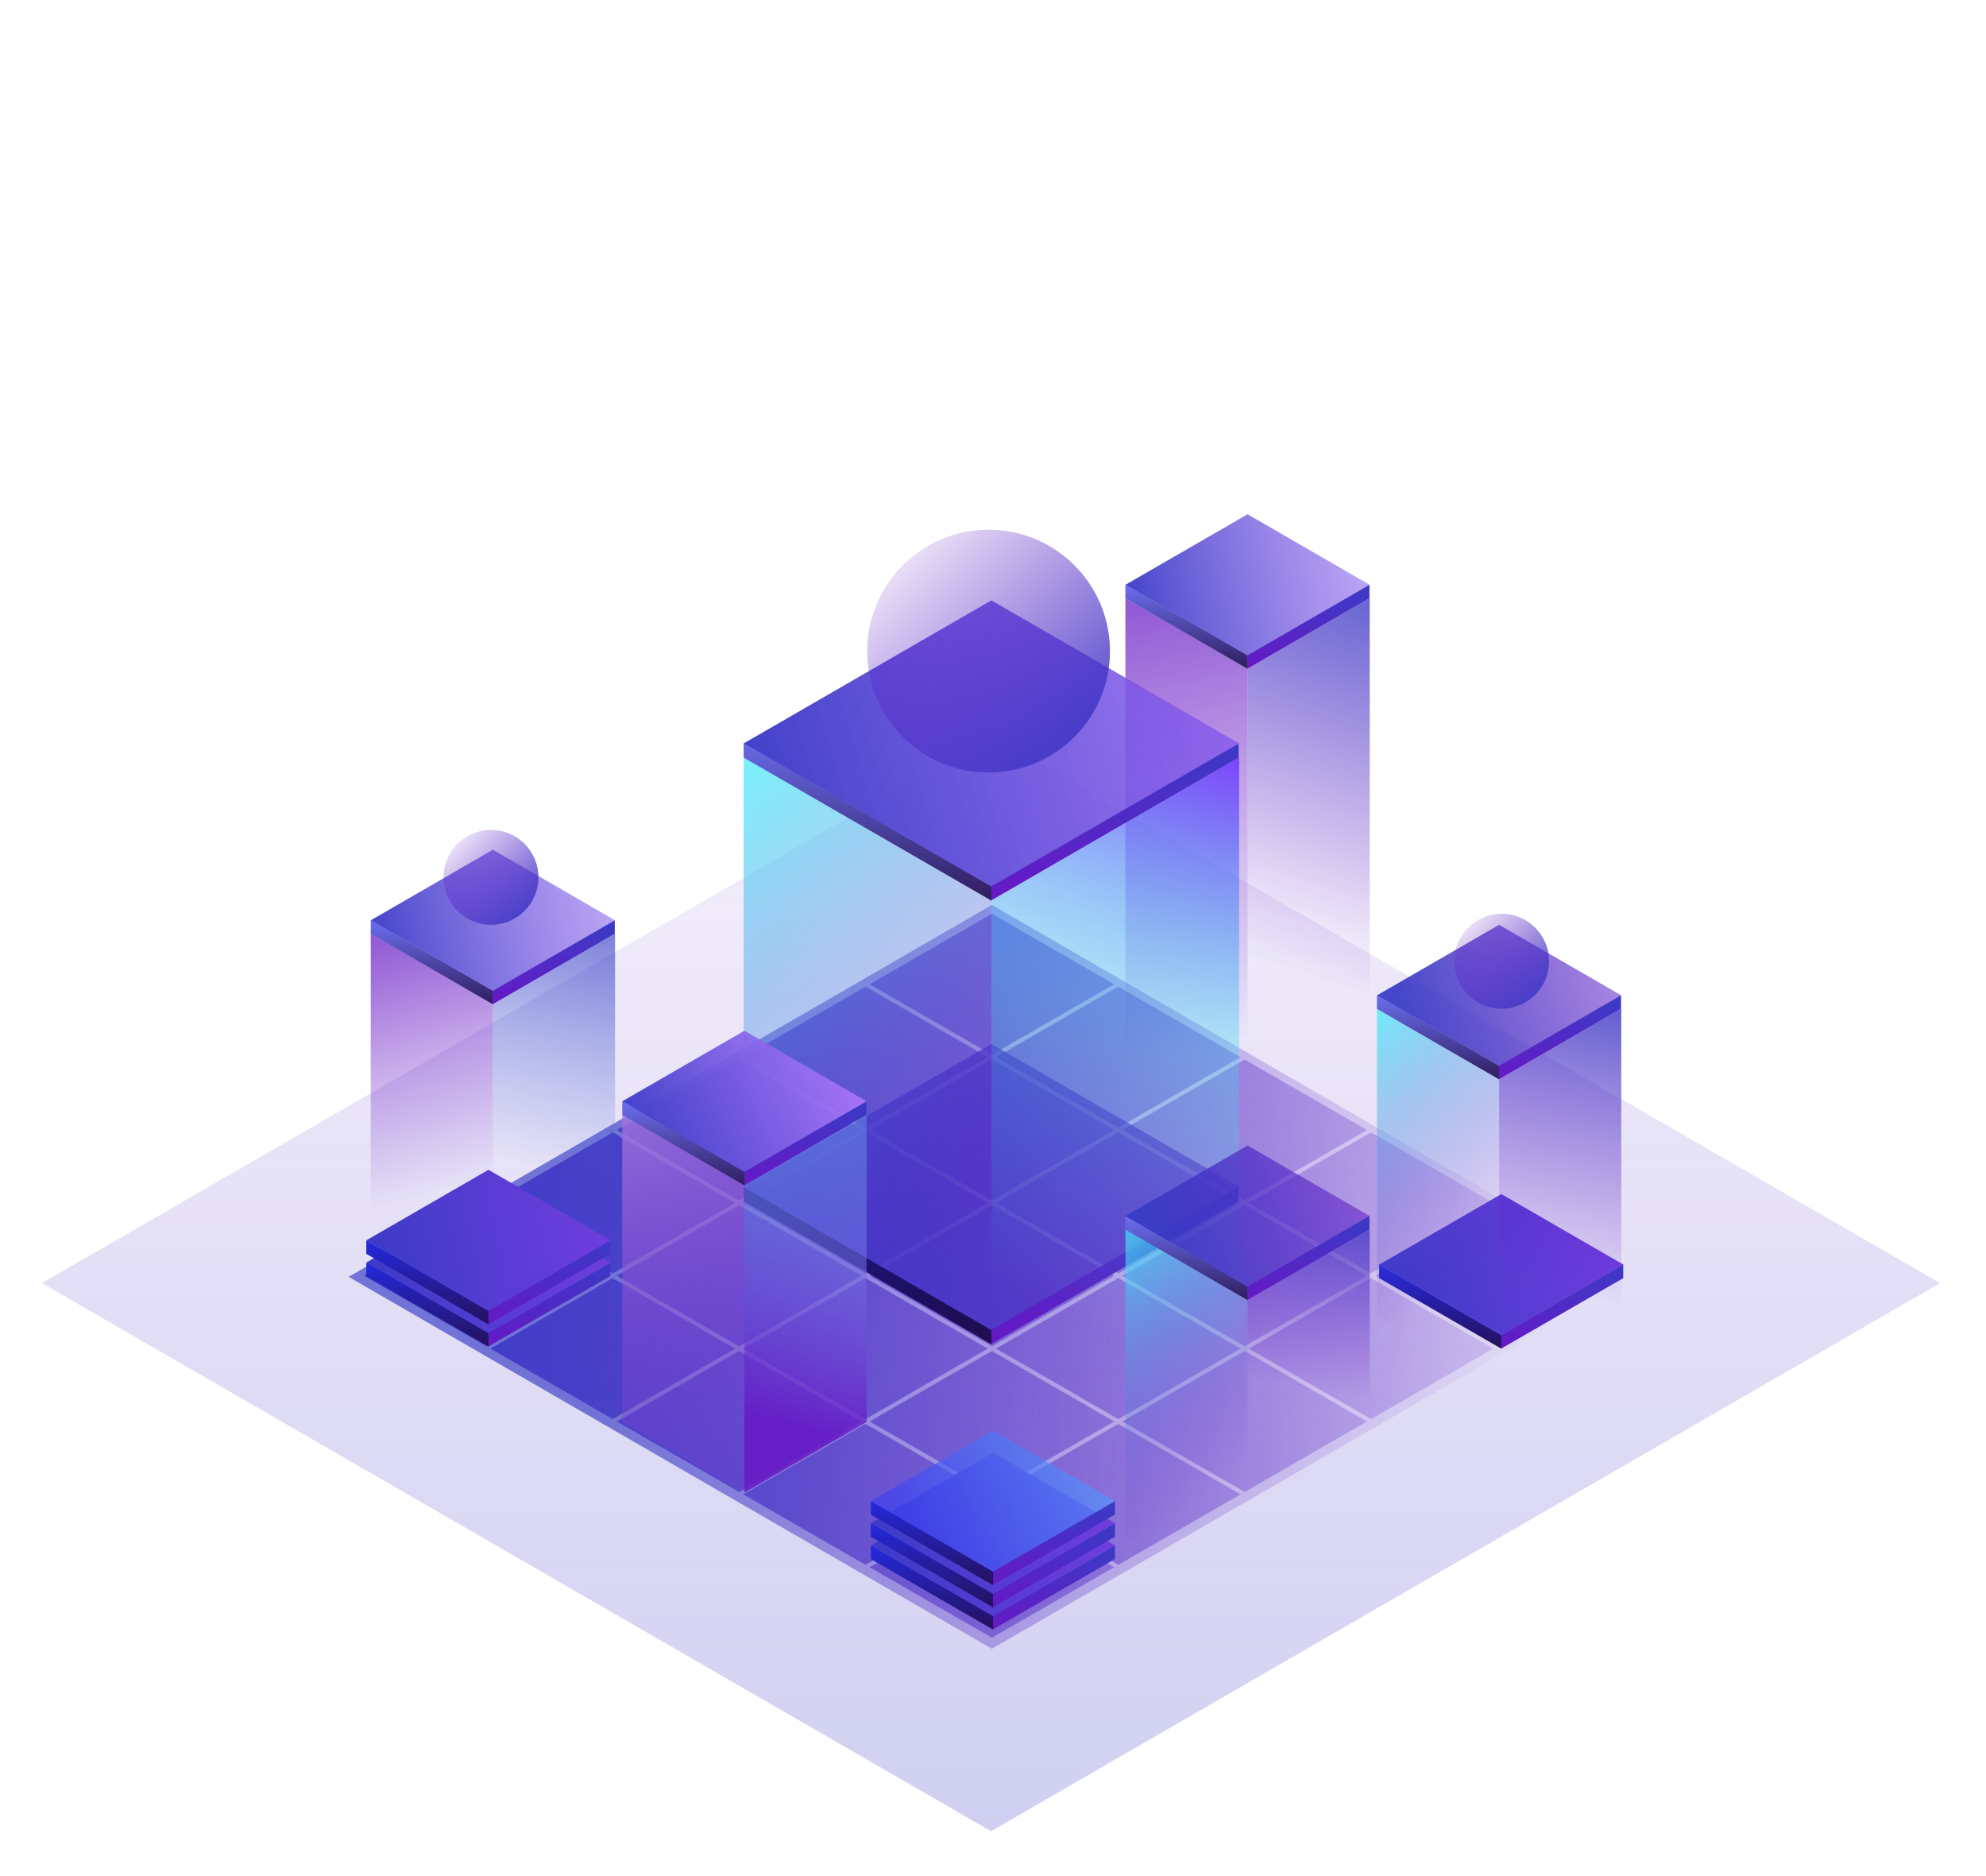 <svg xmlns="http://www.w3.org/2000/svg" width="900" height="850" viewBox="0 0 900 850" fill="none"><style>    @keyframes top-down-shorter-dis {            50% {transform:translateY(-30px)}    }    @keyframes top-down-longer-dis {        50% {transform:translateY(-8%)}    }    @keyframes top-down-longer-dis-2 {        50% {transform:translateY(-20%)}    }    @keyframes top-down-longer-dis-3 {        50% {transform:translateY(-20%)}    }    #main-el,    #sub-el-right,    #sub-el-right-top,    #sub-el-right-middle,    #sub-el-left,    #sub-el-left-middle,    #ball-1,    #ball-2,    #ball-3{        animation-iteration-count: infinite;    }    #main-el,    #ball-2    {        animation-duration:10s;        animation-timing-function: ease-in-out;    }    #sub-el-right,    #sub-el-right-top,    #sub-el-right-middle,    #sub-el-left,    #sub-el-left-middle,    #ball-1,    #ball-3  {        animation-duration:5s;    }    #main-el    {        animation-name: top-down-longer-dis;        transform:translateY(40px);    }    #ball-2{        animation-name: top-down-longer-dis-3;        transform:translateY(30px);    }    #ball-1,    #ball-2,    #ball-3{        animation-timing-function: ease-in-out;    }    #sub-el-right,    #sub-el-right-top,    #sub-el-right-middle,    #sub-el-left,    #sub-el-left-middle   {        animation-name: top-down-shorter-dis;    }    #sub-el-right-top{        animation-delay: 1s;        transform:translateY(150px);        animation-duration:7s;    }    #sub-el-right{        animation-delay: 0.6s;        transform:translateY(30px);    }    #sub-el-left-middle{        animation-delay:0.5s;        transform:translateY(50px);    }    #sub-el-left{        animation-delay:1.5s;        transform:translateY(100px);    }    #ball-1{        transform:translateY(100px);        animation-delay:1.5s;        animation-name: top-down-longer-dis-2;    }        #ball-3{        animation-delay: 0.6s;        animation-name: top-down-longer-dis-2;        transform:translateY(30px);    }    </style><g id="image-systemize"><g id="fundations"><path id="fundation-large" d="M879.19 581.34L449.09 829.67L19 581.34L449.09 333L879.19 581.34Z" fill="url(#paint0_linear_551_499)"></path><path id="fundation-middle" d="M741 578.503L449.497 747L158 578.503L449.497 410L741 578.503Z" fill="url(#paint1_linear_551_499)"></path><g id="fundation-small"><path id="Vector" d="M506.774 576.913L562.167 544.985L506.774 513.05L451.381 544.985L506.774 576.913Z" fill="url(#paint2_linear_551_499)"></path><path id="Vector_2" d="M506.774 642.944L562.167 611.015L506.774 579.087L451.381 611.015L506.774 642.944Z" fill="url(#paint3_linear_551_499)"></path><path id="Vector_3" d="M564.052 609.932L619.445 577.997L564.052 546.068L508.659 577.997L564.052 609.932Z" fill="url(#paint4_linear_551_499)"></path><path id="Vector_4" d="M392.226 510.876L447.619 478.947L392.226 447.019L336.833 478.947L392.226 510.876Z" fill="url(#paint5_linear_551_499)"></path><path id="Vector_5" d="M394.104 445.928L449.497 477.864L504.89 445.928L449.497 414L394.104 445.928Z" fill="url(#paint6_linear_551_499)"></path><path id="Vector_6" d="M449.503 675.963L504.896 644.034L449.503 612.099L394.11 644.034L449.503 675.963Z" fill="url(#paint7_linear_551_499)"></path><path id="Vector_7" d="M449.497 543.894L504.89 511.966L449.497 480.031L394.104 511.966L449.497 543.894Z" fill="url(#paint8_linear_551_499)"></path><path id="Vector_8" d="M506.774 708.981L562.167 677.046L506.774 645.118L451.381 677.046L506.774 708.981Z" fill="url(#paint9_linear_551_499)"></path><path id="Vector_9" d="M621.329 642.944L676.722 611.015L621.329 579.087L565.936 611.015L621.329 642.944Z" fill="url(#paint10_linear_551_499)"></path><path id="Vector_10" d="M277.671 576.913L333.064 544.985L277.671 513.05L222.278 544.985L277.671 576.913Z" fill="url(#paint11_linear_551_499)"></path><path id="Vector_11" d="M392.226 642.944L447.619 611.015L392.226 579.087L336.833 611.015L392.226 642.944Z" fill="url(#paint12_linear_551_499)"></path><path id="Vector_12" d="M334.948 609.932L390.341 577.997L334.948 546.068L279.555 577.997L334.948 609.932Z" fill="url(#paint13_linear_551_499)"></path><path id="Vector_13" d="M392.226 576.913L447.619 544.985L392.226 513.05L336.833 544.985L392.226 576.913Z" fill="url(#paint14_linear_551_499)"></path><path id="Vector_14" d="M449.503 609.932L504.896 577.997L449.497 546.068L394.104 577.997L449.503 609.932Z" fill="url(#paint15_linear_551_499)"></path><path id="Vector_15" d="M277.671 642.944L333.064 611.015L277.671 579.087L222.278 611.015L277.671 642.944Z" fill="url(#paint16_linear_551_499)"></path><path id="Vector_16" d="M449.497 742L504.896 710.065L449.503 678.136L394.104 710.065L449.497 742Z" fill="url(#paint17_linear_551_499)"></path><path id="Vector_17" d="M564.052 675.963L619.445 644.034L564.052 612.099L508.659 644.034L564.052 675.963Z" fill="url(#paint18_linear_551_499)"></path><path id="Vector_18" d="M621.329 576.913L676.722 544.985L621.329 513.05L565.936 544.985L621.329 576.913Z" fill="url(#paint19_linear_551_499)"></path><path id="Vector_19" d="M392.226 708.981L447.619 677.046L392.226 645.118L336.833 677.046L392.226 708.981Z" fill="url(#paint20_linear_551_499)"></path><path id="Vector_20" d="M678.607 609.932L734 577.997L678.607 546.068L623.214 577.997L678.607 609.932Z" fill="url(#paint21_linear_551_499)"></path><path id="Vector_21" d="M506.774 510.876L562.167 478.947L506.774 447.019L451.381 478.947L506.774 510.876Z" fill="url(#paint22_linear_551_499)"></path><path id="Vector_22" d="M334.948 543.894L390.341 511.966L334.948 480.031L279.555 511.966L334.948 543.894Z" fill="url(#paint23_linear_551_499)"></path><path id="Vector_23" d="M334.948 675.963L390.341 644.034L334.948 612.099L279.555 644.034L334.948 675.963Z" fill="url(#paint24_linear_551_499)"></path><path id="Vector_24" d="M564.052 543.894L619.445 511.966L564.052 480.031L508.659 511.966L564.052 543.894Z" fill="url(#paint25_linear_551_499)"></path><path id="Vector_25" d="M220.393 609.932L275.786 577.997L220.393 546.068L165 577.997L220.393 609.932Z" fill="url(#paint26_linear_551_499)"></path></g><g id="fundation-main-el"><path id="Vector_26" d="M561.311 544.237L449.031 609.058V602.535L561.311 537.714V544.237Z" fill="url(#paint27_linear_551_499)"></path><path id="Vector_27" d="M449.281 609.058L337 544.237V537.714L449.281 602.535V609.058Z" fill="url(#paint28_linear_551_499)"></path><path id="Vector_28" d="M449.273 602.649L561.547 537.828L449.273 473L337 537.828L449.273 602.649Z" fill="url(#paint29_linear_551_499)"></path></g><g id="fundation-el-right"><g id="top"><path id="Vector_29" d="M735.605 579.085L680.241 611.047V604.872L735.605 572.91V579.085Z" fill="url(#paint30_linear_551_499)"></path><path id="Vector_30" d="M680.364 611.047L625 579.085V572.91L680.364 604.872V611.047Z" fill="url(#paint31_linear_551_499)"></path><path id="Vector_31" d="M680.36 604.928L735.721 572.966L680.36 541L625 572.966L680.36 604.928Z" fill="url(#paint32_linear_551_499)"></path></g></g><g id="layered-els-right"><g id="sub-el-top-only"><g id="top_2"><path id="Vector_32" d="M276.605 578.131L221.241 610.094V603.919L276.605 571.956V578.131Z" fill="url(#paint33_linear_551_499)"></path><path id="Vector_33" d="M221.364 610.094L166 578.131V571.956L221.364 603.919V610.094Z" fill="url(#paint34_linear_551_499)"></path><path id="Vector_34" d="M221.36 603.975L276.721 572.013L221.36 540.047L166 572.013L221.36 603.975Z" fill="url(#paint35_linear_551_499)"></path></g></g><g id="sub-el-top-only_2"><g id="top_3"><path id="Vector_35" d="M276.605 568.085L221.241 600.047V593.872L276.605 561.91V568.085Z" fill="url(#paint36_linear_551_499)"></path><path id="Vector_36" d="M221.364 600.047L166 568.085V561.91L221.364 593.872V600.047Z" fill="url(#paint37_linear_551_499)"></path><path id="Vector_37" d="M221.36 593.928L276.721 561.966L221.36 530L166 561.966L221.36 593.928Z" fill="url(#paint38_linear_551_499)"></path></g></g></g></g><g id="behind-main"><g id="sub-el-right-top"><path id="Vector_38" d="M565.364 506.225L510 474.266L510.004 271.028L565.367 302.987L565.364 506.225Z" fill="url(#paint39_linear_551_499)"></path><path id="Vector_39" d="M620.728 474.266L565.364 506.225L565.361 302.987L620.721 271.028L620.728 474.266Z" fill="url(#paint40_linear_551_499)"></path><g id="top_4"><path id="Vector_40" d="M620.605 271.085L565.241 303.047V296.872L620.605 264.91V271.085Z" fill="url(#paint41_linear_551_499)"></path><path id="Vector_41" d="M565.364 303.047L510 271.085V264.91L565.364 296.872V303.047Z" fill="url(#paint42_linear_551_499)"></path><path id="Vector_42" d="M565.36 296.928L620.721 264.966L565.36 233L510 264.966L565.36 296.928Z" fill="url(#paint43_linear_551_499)"></path></g></g></g><g id="main-el"><path id="Vector_43" d="M449.28 690.318L337 625.504L337.007 343.123L449.288 407.937L449.28 690.318Z" fill="url(#paint44_linear_551_499)"></path><path id="Vector_44" d="M561.561 625.504L449.281 690.318L449.273 407.937L561.547 343.123L561.561 625.504Z" fill="url(#paint45_linear_551_499)"></path><g id="top_5"><path id="Vector_45" d="M561.311 343.237L449.031 408.058V401.535L561.311 336.714V343.237Z" fill="url(#paint46_linear_551_499)"></path><path id="Vector_46" d="M449.281 408.058L337 343.237V336.714L449.281 401.535V408.058Z" fill="url(#paint47_linear_551_499)"></path><path id="Vector_47" d="M449.273 401.649L561.547 336.828L449.273 272L337 336.828L449.273 401.649Z" fill="url(#paint48_linear_551_499)"></path></g></g><g id="layered-els-bottom"><g id="sub-el-top-only_3"><g id="top_6"><path id="Vector_48" d="M505.253 706.33L449.889 738.292V732.117L505.253 700.155V706.33Z" fill="url(#paint49_linear_551_499)"></path><path id="Vector_49" d="M450.012 738.292L394.648 706.33V700.155L450.012 732.117V738.292Z" fill="url(#paint50_linear_551_499)"></path><path id="Vector_50" d="M450.009 732.173L505.369 700.211L450.009 668.245L394.648 700.211L450.009 732.173Z" fill="url(#paint51_linear_551_499)"></path></g></g><g id="sub-el-top-only_4"><g id="top_7"><path id="Vector_51" d="M505.253 696.283L449.889 728.245V722.07L505.253 690.108V696.283Z" fill="url(#paint52_linear_551_499)"></path><path id="Vector_52" d="M450.012 728.245L394.648 696.283V690.108L450.012 722.07V728.245Z" fill="url(#paint53_linear_551_499)"></path><path id="Vector_53" d="M450.009 722.126L505.369 690.164L450.009 658.198L394.648 690.164L450.009 722.126Z" fill="url(#paint54_linear_551_499)"></path></g></g><g id="sub-el-top-only_5"><g id="top_8"><path id="Vector_54" d="M505.253 686.236L449.889 718.198V712.023L505.253 680.061V686.236Z" fill="url(#paint55_linear_551_499)"></path><path id="Vector_55" d="M450.012 718.198L394.648 686.236V680.061L450.012 712.023V718.198Z" fill="url(#paint56_linear_551_499)"></path><path id="Vector_56" d="M450.009 712.079L505.369 680.117L450.009 648.151L394.648 680.117L450.009 712.079Z" fill="url(#paint57_linear_551_499)"></path></g></g></g><g id="sub-el-right"><path id="Vector_57" d="M679.364 628.225L624 596.266L624.004 457.028L679.367 488.987L679.364 628.225Z" fill="url(#paint58_linear_551_499)"></path><path id="Vector_58" d="M734.728 596.266L679.364 628.225L679.36 488.987L734.721 457.028L734.728 596.266Z" fill="url(#paint59_linear_551_499)"></path><g id="top_9"><path id="Vector_59" d="M734.605 457.085L679.241 489.047V482.872L734.605 450.91V457.085Z" fill="url(#paint60_linear_551_499)"></path><path id="Vector_60" d="M679.364 489.047L624 457.085V450.91L679.364 482.872V489.047Z" fill="url(#paint61_linear_551_499)"></path><path id="Vector_61" d="M679.36 482.928L734.721 450.966L679.36 419L624 450.966L679.36 482.928Z" fill="url(#paint62_linear_551_499)"></path></g></g><g id="sub-el-right-middle"><path id="Vector_62" d="M565.364 728.225L510 696.266L510.004 557.028L565.367 588.987L565.364 728.225Z" fill="url(#paint63_linear_551_499)"></path><path id="Vector_63" d="M620.728 696.266L565.364 728.225L565.361 588.987L620.721 557.028L620.728 696.266Z" fill="url(#paint64_linear_551_499)"></path><g id="top_10"><path id="Vector_64" d="M620.605 557.085L565.241 589.047V582.872L620.605 550.91V557.085Z" fill="url(#paint65_linear_551_499)"></path><path id="Vector_65" d="M565.364 589.047L510 557.085V550.91L565.364 582.872V589.047Z" fill="url(#paint66_linear_551_499)"></path><path id="Vector_66" d="M565.36 582.928L620.721 550.966L565.36 519L510 550.966L565.36 582.928Z" fill="url(#paint67_linear_551_499)"></path></g></g><g id="sub-el-left-middle-base"><path id="Vector_67" d="M337.364 676.227L282 644.268L282.004 505.03L337.367 536.989L337.364 676.227Z" fill="url(#paint68_linear_551_499)"></path><path id="Vector_68" d="M392.728 644.268L337.364 676.227L337.361 536.989L392.721 505.03L392.728 644.268Z" fill="url(#paint69_linear_551_499)"></path></g><g id="sub-el-left-middle"><g id="Group 9"><path id="Vector_69" d="M337.364 676.225L282 644.266L282.004 505.028L337.367 536.987L337.364 676.225Z" fill="url(#paint70_linear_551_499)"></path><path id="Vector_70" d="M392.728 644.266L337.364 676.225L337.361 536.987L392.721 505.028L392.728 644.266Z" fill="url(#paint71_linear_551_499)"></path></g><g id="top_11"><path id="Vector_71" d="M392.605 505.085L337.241 537.047V530.872L392.605 498.91V505.085Z" fill="url(#paint72_linear_551_499)"></path><path id="Vector_72" d="M337.364 537.047L282 505.085V498.91L337.364 530.872V537.047Z" fill="url(#paint73_linear_551_499)"></path><path id="Vector_73" d="M337.36 530.928L392.721 498.966L337.36 467L282 498.966L337.36 530.928Z" fill="url(#paint74_linear_551_499)"></path></g></g><g id="sub-el-left"><path id="Vector_74" d="M223.364 594.225L168 562.266L168.004 423.028L223.367 454.987L223.364 594.225Z" fill="url(#paint75_linear_551_499)"></path><path id="Vector_75" d="M278.728 562.266L223.364 594.225L223.361 454.987L278.721 423.028L278.728 562.266Z" fill="url(#paint76_linear_551_499)"></path><g id="top_12"><path id="Vector_76" d="M278.605 423.085L223.241 455.047V448.872L278.605 416.91V423.085Z" fill="url(#paint77_linear_551_499)"></path><path id="Vector_77" d="M223.364 455.047L168 423.085V416.91L223.364 448.872V455.047Z" fill="url(#paint78_linear_551_499)"></path><path id="Vector_78" d="M223.36 448.928L278.721 416.966L223.36 385L168 416.966L223.36 448.928Z" fill="url(#paint79_linear_551_499)"></path></g></g><g id="ball-1"><circle id="C04" cx="222.5" cy="397.5" r="21.5" fill="url(#paint80_linear_551_499)"></circle></g><g id="ball-3"><circle id="C03" cx="680.5" cy="435.5" r="21.5" fill="url(#paint81_linear_551_499)"></circle></g><g id="ball-2"><circle id="C02" cx="448" cy="295" r="55" fill="url(#paint82_linear_551_499)"></circle></g></g><defs><linearGradient id="paint0_linear_551_499" x1="491.5" y1="830" x2="491.5" y2="141.5" gradientUnits="userSpaceOnUse"><stop stop-color="#373BC5" stop-opacity="0.24"></stop><stop offset="1" stop-color="#6718C5" stop-opacity="0"></stop></linearGradient><linearGradient id="paint1_linear_551_499" x1="273" y1="621" x2="682.88" y2="701.075" gradientUnits="userSpaceOnUse"><stop stop-color="#373BC5" stop-opacity="0.66"></stop><stop offset="1" stop-color="#6718C5" stop-opacity="0"></stop></linearGradient><linearGradient id="paint2_linear_551_499" x1="168.074" y1="527.981" x2="777.322" y2="558.664" gradientUnits="userSpaceOnUse"><stop stop-color="#373BC5"></stop><stop offset="1" stop-color="#6718C5" stop-opacity="0"></stop></linearGradient><linearGradient id="paint3_linear_551_499" x1="162.33" y1="593.723" x2="771.573" y2="624.411" gradientUnits="userSpaceOnUse"><stop stop-color="#373BC5"></stop><stop offset="1" stop-color="#6718C5" stop-opacity="0"></stop></linearGradient><linearGradient id="paint4_linear_551_499" x1="165.348" y1="557.985" x2="774.591" y2="588.673" gradientUnits="userSpaceOnUse"><stop stop-color="#373BC5"></stop><stop offset="1" stop-color="#6718C5" stop-opacity="0"></stop></linearGradient><linearGradient id="paint5_linear_551_499" x1="173.531" y1="467.969" x2="782.774" y2="498.657" gradientUnits="userSpaceOnUse"><stop stop-color="#373BC5"></stop><stop offset="1" stop-color="#6718C5" stop-opacity="0"></stop></linearGradient><linearGradient id="paint6_linear_551_499" x1="176.549" y1="432.23" x2="785.792" y2="462.918" gradientUnits="userSpaceOnUse"><stop stop-color="#373BC5"></stop><stop offset="1" stop-color="#6718C5" stop-opacity="0"></stop></linearGradient><linearGradient id="paint7_linear_551_499" x1="159.307" y1="629.466" x2="768.555" y2="660.149" gradientUnits="userSpaceOnUse"><stop stop-color="#373BC5"></stop><stop offset="1" stop-color="#6718C5" stop-opacity="0"></stop></linearGradient><linearGradient id="paint8_linear_551_499" x1="170.8" y1="497.977" x2="780.048" y2="528.66" gradientUnits="userSpaceOnUse"><stop stop-color="#373BC5"></stop><stop offset="1" stop-color="#6718C5" stop-opacity="0"></stop></linearGradient><linearGradient id="paint9_linear_551_499" x1="156.581" y1="659.47" x2="765.829" y2="690.153" gradientUnits="userSpaceOnUse"><stop stop-color="#373BC5"></stop><stop offset="1" stop-color="#6718C5" stop-opacity="0"></stop></linearGradient><linearGradient id="paint10_linear_551_499" x1="162.617" y1="587.993" x2="771.86" y2="618.672" gradientUnits="userSpaceOnUse"><stop stop-color="#373BC5"></stop><stop offset="1" stop-color="#6718C5" stop-opacity="0"></stop></linearGradient><linearGradient id="paint11_linear_551_499" x1="167.495" y1="539.455" x2="776.738" y2="570.134" gradientUnits="userSpaceOnUse"><stop stop-color="#373BC5"></stop><stop offset="1" stop-color="#6718C5" stop-opacity="0"></stop></linearGradient><linearGradient id="paint12_linear_551_499" x1="162.038" y1="599.458" x2="771.286" y2="630.141" gradientUnits="userSpaceOnUse"><stop stop-color="#373BC5"></stop><stop offset="1" stop-color="#6718C5" stop-opacity="0"></stop></linearGradient><linearGradient id="paint13_linear_551_499" x1="164.769" y1="569.459" x2="774.012" y2="600.137" gradientUnits="userSpaceOnUse"><stop stop-color="#373BC5"></stop><stop offset="1" stop-color="#6718C5" stop-opacity="0"></stop></linearGradient><linearGradient id="paint14_linear_551_499" x1="167.782" y1="533.716" x2="777.03" y2="564.399" gradientUnits="userSpaceOnUse"><stop stop-color="#373BC5"></stop><stop offset="1" stop-color="#6718C5" stop-opacity="0"></stop></linearGradient><linearGradient id="paint15_linear_551_499" x1="165.056" y1="563.719" x2="774.304" y2="594.403" gradientUnits="userSpaceOnUse"><stop stop-color="#373BC5"></stop><stop offset="1" stop-color="#6718C5" stop-opacity="0"></stop></linearGradient><linearGradient id="paint16_linear_551_499" x1="161.751" y1="605.197" x2="770.999" y2="635.881" gradientUnits="userSpaceOnUse"><stop stop-color="#373BC5"></stop><stop offset="1" stop-color="#6718C5" stop-opacity="0"></stop></linearGradient><linearGradient id="paint17_linear_551_499" x1="153.568" y1="695.213" x2="762.811" y2="725.892" gradientUnits="userSpaceOnUse"><stop stop-color="#373BC5"></stop><stop offset="1" stop-color="#6718C5" stop-opacity="0"></stop></linearGradient><linearGradient id="paint18_linear_551_499" x1="159.599" y1="623.732" x2="768.847" y2="654.415" gradientUnits="userSpaceOnUse"><stop stop-color="#373BC5"></stop><stop offset="1" stop-color="#6718C5" stop-opacity="0"></stop></linearGradient><linearGradient id="paint19_linear_551_499" x1="168.361" y1="522.242" x2="777.609" y2="552.925" gradientUnits="userSpaceOnUse"><stop stop-color="#373BC5"></stop><stop offset="1" stop-color="#6718C5" stop-opacity="0"></stop></linearGradient><linearGradient id="paint20_linear_551_499" x1="156.294" y1="665.21" x2="765.541" y2="695.893" gradientUnits="userSpaceOnUse"><stop stop-color="#373BC5"></stop><stop offset="1" stop-color="#6718C5" stop-opacity="0"></stop></linearGradient><linearGradient id="paint21_linear_551_499" x1="165.631" y1="552.25" x2="774.878" y2="582.933" gradientUnits="userSpaceOnUse"><stop stop-color="#373BC5"></stop><stop offset="1" stop-color="#6718C5" stop-opacity="0"></stop></linearGradient><linearGradient id="paint22_linear_551_499" x1="173.819" y1="462.239" x2="783.061" y2="492.917" gradientUnits="userSpaceOnUse"><stop stop-color="#373BC5"></stop><stop offset="1" stop-color="#6718C5" stop-opacity="0"></stop></linearGradient><linearGradient id="paint23_linear_551_499" x1="170.513" y1="503.707" x2="779.756" y2="534.395" gradientUnits="userSpaceOnUse"><stop stop-color="#373BC5"></stop><stop offset="1" stop-color="#6718C5" stop-opacity="0"></stop></linearGradient><linearGradient id="paint24_linear_551_499" x1="159.025" y1="635.201" x2="768.268" y2="665.889" gradientUnits="userSpaceOnUse"><stop stop-color="#373BC5"></stop><stop offset="1" stop-color="#6718C5" stop-opacity="0"></stop></linearGradient><linearGradient id="paint25_linear_551_499" x1="171.092" y1="492.243" x2="780.335" y2="522.921" gradientUnits="userSpaceOnUse"><stop stop-color="#373BC5"></stop><stop offset="1" stop-color="#6718C5" stop-opacity="0"></stop></linearGradient><linearGradient id="paint26_linear_551_499" x1="164.477" y1="575.194" x2="773.725" y2="605.877" gradientUnits="userSpaceOnUse"><stop stop-color="#373BC5"></stop><stop offset="1" stop-color="#6718C5" stop-opacity="0"></stop></linearGradient><linearGradient id="paint27_linear_551_499" x1="505.422" y1="531.81" x2="505.422" y2="609.101" gradientUnits="userSpaceOnUse"><stop stop-color="#373BC5" stop-opacity="0.99"></stop><stop offset="1" stop-color="#6718C5"></stop></linearGradient><linearGradient id="paint28_linear_551_499" x1="393.14" y1="531.714" x2="393.14" y2="625.341" gradientUnits="userSpaceOnUse"><stop stop-color="#111489"></stop><stop offset="1" stop-color="#240C41"></stop></linearGradient><linearGradient id="paint29_linear_551_499" x1="326.296" y1="582.176" x2="675.947" y2="500.829" gradientUnits="userSpaceOnUse"><stop stop-color="#373BC5"></stop><stop offset="1" stop-color="#6718C5" stop-opacity="0.39"></stop></linearGradient><linearGradient id="paint30_linear_551_499" x1="708.046" y1="572.957" x2="708.046" y2="611.068" gradientUnits="userSpaceOnUse"><stop stop-color="#373BC5" stop-opacity="0.99"></stop><stop offset="1" stop-color="#6718C5"></stop></linearGradient><linearGradient id="paint31_linear_551_499" x1="652.682" y1="572.91" x2="652.682" y2="619.076" gradientUnits="userSpaceOnUse"><stop stop-color="#2429DE"></stop><stop offset="1" stop-color="#240C41"></stop></linearGradient><linearGradient id="paint32_linear_551_499" x1="619.722" y1="594.833" x2="792.13" y2="554.722" gradientUnits="userSpaceOnUse"><stop stop-color="#373BC5"></stop><stop offset="1" stop-color="#8D3EEA"></stop></linearGradient><linearGradient id="paint33_linear_551_499" x1="249.046" y1="572.004" x2="249.046" y2="610.115" gradientUnits="userSpaceOnUse"><stop stop-color="#373BC5" stop-opacity="0.99"></stop><stop offset="1" stop-color="#6718C5"></stop></linearGradient><linearGradient id="paint34_linear_551_499" x1="193.682" y1="571.956" x2="193.682" y2="618.123" gradientUnits="userSpaceOnUse"><stop stop-color="#2429DE"></stop><stop offset="1" stop-color="#240C41"></stop></linearGradient><linearGradient id="paint35_linear_551_499" x1="160.722" y1="593.88" x2="333.13" y2="553.769" gradientUnits="userSpaceOnUse"><stop stop-color="#373BC5"></stop><stop offset="1" stop-color="#8D3EEA"></stop></linearGradient><linearGradient id="paint36_linear_551_499" x1="249.046" y1="561.957" x2="249.046" y2="600.068" gradientUnits="userSpaceOnUse"><stop stop-color="#373BC5" stop-opacity="0.99"></stop><stop offset="1" stop-color="#6718C5"></stop></linearGradient><linearGradient id="paint37_linear_551_499" x1="193.682" y1="561.91" x2="193.682" y2="608.076" gradientUnits="userSpaceOnUse"><stop stop-color="#2429DE"></stop><stop offset="1" stop-color="#240C41"></stop></linearGradient><linearGradient id="paint38_linear_551_499" x1="160.722" y1="583.833" x2="333.13" y2="543.722" gradientUnits="userSpaceOnUse"><stop stop-color="#373BC5"></stop><stop offset="1" stop-color="#8D3EEA"></stop></linearGradient><linearGradient id="paint39_linear_551_499" x1="496.981" y1="279.173" x2="538" y2="478" gradientUnits="userSpaceOnUse"><stop stop-color="#6718C5" stop-opacity="0.71"></stop><stop offset="1" stop-color="#6718C5" stop-opacity="0"></stop></linearGradient><linearGradient id="paint40_linear_551_499" x1="628.223" y1="256.655" x2="553.5" y2="487" gradientUnits="userSpaceOnUse"><stop stop-color="#373BC5" stop-opacity="0.85"></stop><stop offset="0.779" stop-color="#6718C5" stop-opacity="0"></stop></linearGradient><linearGradient id="paint41_linear_551_499" x1="593.046" y1="264.957" x2="593.046" y2="303.068" gradientUnits="userSpaceOnUse"><stop stop-color="#373BC5" stop-opacity="0.99"></stop><stop offset="1" stop-color="#6718C5"></stop></linearGradient><linearGradient id="paint42_linear_551_499" x1="537.682" y1="264.91" x2="537.682" y2="311.076" gradientUnits="userSpaceOnUse"><stop stop-color="#6B6EEF"></stop><stop offset="1" stop-color="#240C41"></stop></linearGradient><linearGradient id="paint43_linear_551_499" x1="504.722" y1="286.833" x2="677.13" y2="246.722" gradientUnits="userSpaceOnUse"><stop stop-color="#373BC5"></stop><stop offset="1" stop-color="#B97DFF" stop-opacity="0.39"></stop></linearGradient><linearGradient id="paint44_linear_551_499" x1="310.598" y1="359.642" x2="461.875" y2="548.025" gradientUnits="userSpaceOnUse"><stop stop-color="#3EEFFB" stop-opacity="0.71"></stop><stop offset="1" stop-color="#6718C5" stop-opacity="0"></stop></linearGradient><linearGradient id="paint45_linear_551_499" x1="562" y1="320" x2="470.5" y2="589" gradientUnits="userSpaceOnUse"><stop stop-color="#7F1BFF" stop-opacity="0.97"></stop><stop offset="0.583" stop-color="#27F2F2" stop-opacity="0.24"></stop><stop offset="1" stop-color="#27F2F2" stop-opacity="0"></stop></linearGradient><linearGradient id="paint46_linear_551_499" x1="505.422" y1="330.81" x2="505.422" y2="408.101" gradientUnits="userSpaceOnUse"><stop stop-color="#373BC5" stop-opacity="0.99"></stop><stop offset="1" stop-color="#6718C5"></stop></linearGradient><linearGradient id="paint47_linear_551_499" x1="393.14" y1="330.714" x2="393.14" y2="424.341" gradientUnits="userSpaceOnUse"><stop stop-color="#6B6EEF"></stop><stop offset="1" stop-color="#240C41"></stop></linearGradient><linearGradient id="paint48_linear_551_499" x1="326.296" y1="381.176" x2="660.5" y2="281" gradientUnits="userSpaceOnUse"><stop stop-color="#373BC5"></stop><stop offset="1" stop-color="#AF6BFF" stop-opacity="0.76"></stop></linearGradient><linearGradient id="paint49_linear_551_499" x1="477.695" y1="700.202" x2="477.695" y2="738.313" gradientUnits="userSpaceOnUse"><stop stop-color="#373BC5" stop-opacity="0.99"></stop><stop offset="1" stop-color="#6718C5"></stop></linearGradient><linearGradient id="paint50_linear_551_499" x1="422.33" y1="700.155" x2="422.33" y2="746.321" gradientUnits="userSpaceOnUse"><stop stop-color="#2429DE"></stop><stop offset="1" stop-color="#240C41"></stop></linearGradient><linearGradient id="paint51_linear_551_499" x1="389.371" y1="722.078" x2="561.778" y2="681.967" gradientUnits="userSpaceOnUse"><stop stop-color="#373BC5"></stop><stop offset="1" stop-color="#8D3EEA"></stop></linearGradient><linearGradient id="paint52_linear_551_499" x1="477.695" y1="690.155" x2="477.695" y2="728.267" gradientUnits="userSpaceOnUse"><stop stop-color="#373BC5" stop-opacity="0.99"></stop><stop offset="1" stop-color="#6718C5"></stop></linearGradient><linearGradient id="paint53_linear_551_499" x1="422.33" y1="690.108" x2="422.33" y2="736.274" gradientUnits="userSpaceOnUse"><stop stop-color="#2429DE"></stop><stop offset="1" stop-color="#240C41"></stop></linearGradient><linearGradient id="paint54_linear_551_499" x1="389.371" y1="712.032" x2="561.778" y2="671.92" gradientUnits="userSpaceOnUse"><stop stop-color="#373BC5"></stop><stop offset="1" stop-color="#8D3EEA"></stop></linearGradient><linearGradient id="paint55_linear_551_499" x1="477.695" y1="680.108" x2="477.695" y2="718.22" gradientUnits="userSpaceOnUse"><stop stop-color="#373BC5" stop-opacity="0.99"></stop><stop offset="1" stop-color="#6718C5"></stop></linearGradient><linearGradient id="paint56_linear_551_499" x1="422.33" y1="680.061" x2="422.33" y2="726.227" gradientUnits="userSpaceOnUse"><stop stop-color="#2429DE"></stop><stop offset="1" stop-color="#240C41"></stop></linearGradient><linearGradient id="paint57_linear_551_499" x1="502.5" y1="638.5" x2="410" y2="688" gradientUnits="userSpaceOnUse"><stop stop-color="#52ACFF" stop-opacity="0.62"></stop><stop offset="1" stop-color="#3C41F3" stop-opacity="0.65"></stop></linearGradient><linearGradient id="paint58_linear_551_499" x1="610.981" y1="465.173" x2="685.574" y2="558.062" gradientUnits="userSpaceOnUse"><stop stop-color="#3EEFFB" stop-opacity="0.71"></stop><stop offset="1" stop-color="#6718C5" stop-opacity="0"></stop></linearGradient><linearGradient id="paint59_linear_551_499" x1="742.222" y1="442.655" x2="707.168" y2="628.322" gradientUnits="userSpaceOnUse"><stop stop-color="#373BC5" stop-opacity="0.9"></stop><stop offset="0.779" stop-color="#6718C5" stop-opacity="0"></stop></linearGradient><linearGradient id="paint60_linear_551_499" x1="707.046" y1="450.957" x2="707.046" y2="489.068" gradientUnits="userSpaceOnUse"><stop stop-color="#373BC5" stop-opacity="0.99"></stop><stop offset="1" stop-color="#6718C5"></stop></linearGradient><linearGradient id="paint61_linear_551_499" x1="651.682" y1="450.91" x2="651.682" y2="497.076" gradientUnits="userSpaceOnUse"><stop stop-color="#6B6EEF"></stop><stop offset="1" stop-color="#240C41"></stop></linearGradient><linearGradient id="paint62_linear_551_499" x1="642.088" y1="475.392" x2="753.276" y2="436.556" gradientUnits="userSpaceOnUse"><stop stop-color="#373BC5" stop-opacity="0.93"></stop><stop offset="1" stop-color="#6718C5" stop-opacity="0.45"></stop></linearGradient><linearGradient id="paint63_linear_551_499" x1="496.981" y1="565.173" x2="571.574" y2="658.062" gradientUnits="userSpaceOnUse"><stop stop-color="#3EEFFB" stop-opacity="0.71"></stop><stop offset="1" stop-color="#6718C5" stop-opacity="0"></stop></linearGradient><linearGradient id="paint64_linear_551_499" x1="628.223" y1="542.655" x2="606" y2="658.5" gradientUnits="userSpaceOnUse"><stop stop-color="#373BC5" stop-opacity="0.9"></stop><stop offset="0.779" stop-color="#6718C5" stop-opacity="0"></stop></linearGradient><linearGradient id="paint65_linear_551_499" x1="593.046" y1="550.957" x2="593.046" y2="589.068" gradientUnits="userSpaceOnUse"><stop stop-color="#373BC5" stop-opacity="0.99"></stop><stop offset="1" stop-color="#6718C5"></stop></linearGradient><linearGradient id="paint66_linear_551_499" x1="537.682" y1="550.91" x2="537.682" y2="597.076" gradientUnits="userSpaceOnUse"><stop stop-color="#6B6EEF"></stop><stop offset="1" stop-color="#240C41"></stop></linearGradient><linearGradient id="paint67_linear_551_499" x1="528.088" y1="575.392" x2="639.276" y2="536.556" gradientUnits="userSpaceOnUse"><stop stop-color="#373BC5" stop-opacity="0.93"></stop><stop offset="1" stop-color="#6718C5" stop-opacity="0.47"></stop></linearGradient><linearGradient id="paint68_linear_551_499" x1="268.981" y1="513.175" x2="337.328" y2="790.991" gradientUnits="userSpaceOnUse"><stop stop-color="#A474DC" stop-opacity="0.54"></stop><stop offset="1" stop-color="#6718C5" stop-opacity="0"></stop></linearGradient><linearGradient id="paint69_linear_551_499" x1="400.223" y1="490.657" x2="348" y2="690.002" gradientUnits="userSpaceOnUse"><stop stop-color="#7CD0FF" stop-opacity="0.14"></stop><stop offset="0.779" stop-color="#6718C5" stop-opacity="0.87"></stop></linearGradient><linearGradient id="paint70_linear_551_499" x1="268.981" y1="513.173" x2="320.5" y2="649" gradientUnits="userSpaceOnUse"><stop stop-color="#A474DC" stop-opacity="0.54"></stop><stop offset="1" stop-color="#6718C5" stop-opacity="0"></stop></linearGradient><linearGradient id="paint71_linear_551_499" x1="400.223" y1="490.655" x2="344.5" y2="667" gradientUnits="userSpaceOnUse"><stop stop-color="#7CD0FF" stop-opacity="0.14"></stop><stop offset="0.779" stop-color="#6718C5" stop-opacity="0"></stop></linearGradient><linearGradient id="paint72_linear_551_499" x1="365.046" y1="498.957" x2="365.046" y2="537.068" gradientUnits="userSpaceOnUse"><stop stop-color="#373BC5" stop-opacity="0.99"></stop><stop offset="1" stop-color="#6718C5"></stop></linearGradient><linearGradient id="paint73_linear_551_499" x1="309.682" y1="498.91" x2="309.682" y2="545.076" gradientUnits="userSpaceOnUse"><stop stop-color="#6B6EEF"></stop><stop offset="1" stop-color="#240C41"></stop></linearGradient><linearGradient id="paint74_linear_551_499" x1="282" y1="521.5" x2="388.5" y2="467" gradientUnits="userSpaceOnUse"><stop stop-color="#373BC5"></stop><stop offset="1" stop-color="#B97DFF" stop-opacity="0.87"></stop></linearGradient><linearGradient id="paint75_linear_551_499" x1="154.981" y1="431.173" x2="186.5" y2="543.5" gradientUnits="userSpaceOnUse"><stop stop-color="#6718C5" stop-opacity="0.71"></stop><stop offset="1" stop-color="#6718C5" stop-opacity="0"></stop></linearGradient><linearGradient id="paint76_linear_551_499" x1="279" y1="423" x2="251" y2="563" gradientUnits="userSpaceOnUse"><stop stop-color="#373BC5" stop-opacity="0.65"></stop><stop offset="0.779" stop-color="#3E69D6" stop-opacity="0"></stop></linearGradient><linearGradient id="paint77_linear_551_499" x1="251.046" y1="416.957" x2="251.046" y2="455.068" gradientUnits="userSpaceOnUse"><stop stop-color="#373BC5" stop-opacity="0.99"></stop><stop offset="1" stop-color="#6718C5"></stop></linearGradient><linearGradient id="paint78_linear_551_499" x1="195.682" y1="416.91" x2="195.682" y2="463.076" gradientUnits="userSpaceOnUse"><stop stop-color="#6B6EEF"></stop><stop offset="1" stop-color="#240C41"></stop></linearGradient><linearGradient id="paint79_linear_551_499" x1="162.722" y1="438.833" x2="335.13" y2="398.722" gradientUnits="userSpaceOnUse"><stop stop-color="#373BC5"></stop><stop offset="1" stop-color="#B97DFF" stop-opacity="0.39"></stop></linearGradient><linearGradient id="paint80_linear_551_499" x1="244" y1="419" x2="201" y2="376" gradientUnits="userSpaceOnUse"><stop stop-color="#373BC5"></stop><stop offset="1" stop-color="#6718C5" stop-opacity="0"></stop></linearGradient><linearGradient id="paint81_linear_551_499" x1="702" y1="457" x2="659" y2="414" gradientUnits="userSpaceOnUse"><stop stop-color="#373BC5"></stop><stop offset="1" stop-color="#6718C5" stop-opacity="0"></stop></linearGradient><linearGradient id="paint82_linear_551_499" x1="503" y1="350" x2="393" y2="240" gradientUnits="userSpaceOnUse"><stop stop-color="#373BC5"></stop><stop offset="1" stop-color="#6718C5" stop-opacity="0"></stop></linearGradient></defs></svg>